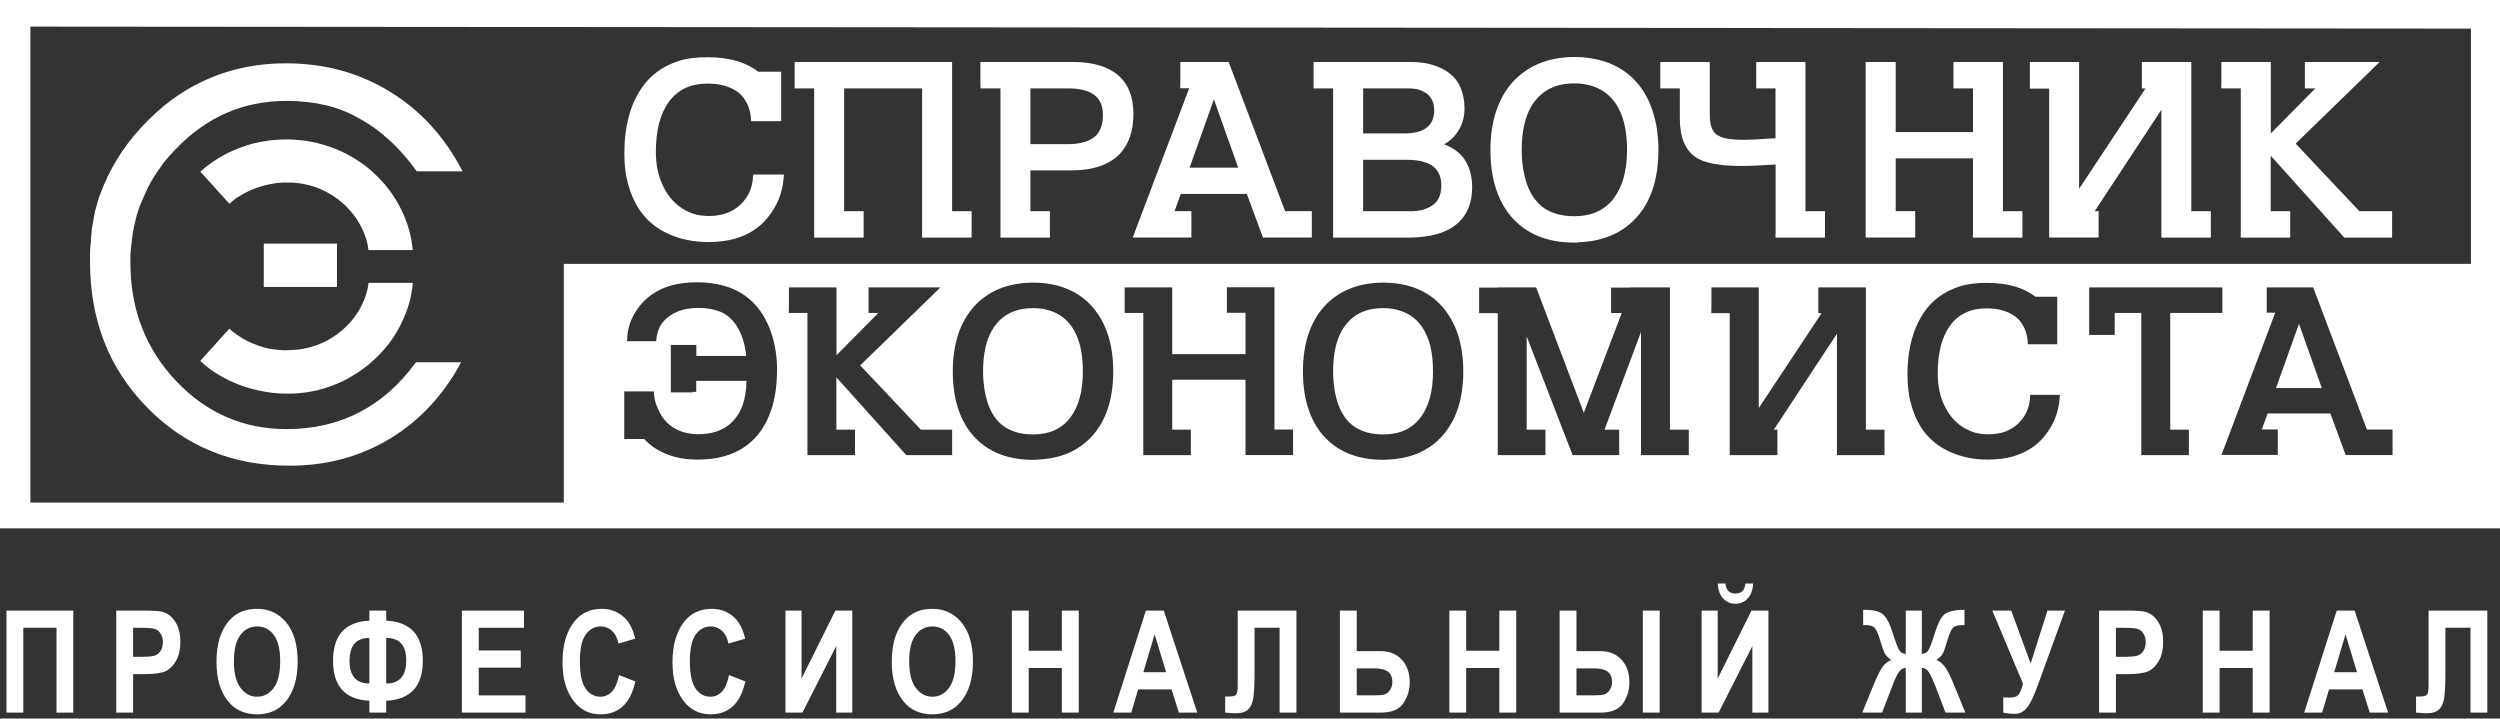 <svg width="421" height="121" viewBox="0 0 421 121" fill="none" xmlns="http://www.w3.org/2000/svg">
<rect x="0" y="0" width="421" height="121" fill="#333333" stroke="none"/>
<path d="M3.926 120H1.09V102.82H12.34V120H9.516V105.715H3.926V120ZM19.578 120V102.82H24.148C25.851 102.82 26.965 102.902 27.488 103.066C28.324 103.332 29.011 103.898 29.55 104.766C30.097 105.633 30.371 106.75 30.371 108.117C30.371 109.359 30.136 110.402 29.668 111.246C29.199 112.082 28.613 112.672 27.91 113.016C27.207 113.352 25.996 113.52 24.277 113.52H22.414V120H19.578ZM22.414 105.727V110.602H23.984C25.039 110.602 25.753 110.527 26.128 110.379C26.511 110.23 26.824 109.965 27.066 109.582C27.308 109.191 27.429 108.715 27.429 108.152C27.429 107.582 27.304 107.102 27.054 106.711C26.804 106.32 26.496 106.059 26.128 105.926C25.761 105.793 24.984 105.727 23.797 105.727H22.414ZM36.46 111.516C36.46 109.469 36.761 107.785 37.363 106.465C37.972 105.137 38.765 104.148 39.742 103.5C40.718 102.852 41.902 102.527 43.292 102.527C45.308 102.527 46.949 103.297 48.214 104.836C49.488 106.375 50.124 108.566 50.124 111.41C50.124 114.285 49.452 116.531 48.109 118.148C46.929 119.578 45.327 120.293 43.304 120.293C41.265 120.293 39.656 119.586 38.476 118.172C37.132 116.555 36.46 114.336 36.46 111.516ZM39.39 111.398C39.39 113.375 39.765 114.859 40.515 115.852C41.265 116.836 42.195 117.328 43.304 117.328C44.421 117.328 45.347 116.84 46.081 115.863C46.816 114.879 47.183 113.371 47.183 111.34C47.183 109.348 46.824 107.875 46.105 106.922C45.394 105.969 44.46 105.492 43.304 105.492C42.148 105.492 41.206 105.973 40.48 106.934C39.753 107.895 39.39 109.383 39.39 111.398ZM65.038 102.82V104.52C69.147 104.723 71.202 106.973 71.202 111.27C71.202 115.559 69.147 117.805 65.038 118.008V120H62.202V118.008C58.124 117.812 56.085 115.566 56.085 111.27C56.085 106.965 58.124 104.715 62.202 104.52V102.82H65.038ZM65.038 107.426V115.102C67.288 115.102 68.413 113.805 68.413 111.211C68.413 108.688 67.288 107.426 65.038 107.426ZM62.202 115.102V107.426C59.976 107.426 58.862 108.715 58.862 111.293C58.862 113.832 59.976 115.102 62.202 115.102ZM77.784 120V102.82H88.237V105.727H80.62V109.535H87.697V112.43H80.62V117.105H88.494V120H77.784ZM104.24 113.684L106.994 114.75C106.564 116.672 105.85 118.078 104.85 118.969C103.85 119.852 102.619 120.293 101.158 120.293C99.322 120.293 97.834 119.586 96.693 118.172C95.381 116.539 94.725 114.336 94.725 111.562C94.725 108.633 95.385 106.34 96.705 104.684C97.853 103.246 99.396 102.527 101.334 102.527C102.912 102.527 104.232 103.066 105.295 104.145C106.053 104.91 106.607 106.047 106.959 107.555L104.146 108.375C103.967 107.445 103.607 106.734 103.068 106.242C102.537 105.742 101.908 105.492 101.182 105.492C100.142 105.492 99.295 105.945 98.639 106.852C97.982 107.758 97.654 109.254 97.654 111.34C97.654 113.504 97.975 115.043 98.615 115.957C99.256 116.871 100.088 117.328 101.111 117.328C101.861 117.328 102.51 117.039 103.057 116.461C103.603 115.875 103.998 114.949 104.24 113.684ZM122.763 113.684L125.517 114.75C125.087 116.672 124.373 118.078 123.373 118.969C122.373 119.852 121.142 120.293 119.681 120.293C117.845 120.293 116.357 119.586 115.216 118.172C113.904 116.539 113.248 114.336 113.248 111.562C113.248 108.633 113.908 106.34 115.228 104.684C116.377 103.246 117.92 102.527 119.857 102.527C121.435 102.527 122.755 103.066 123.818 104.145C124.576 104.91 125.13 106.047 125.482 107.555L122.67 108.375C122.49 107.445 122.13 106.734 121.591 106.242C121.06 105.742 120.431 105.492 119.705 105.492C118.666 105.492 117.818 105.945 117.162 106.852C116.505 107.758 116.177 109.254 116.177 111.34C116.177 113.504 116.498 115.043 117.138 115.957C117.779 116.871 118.611 117.328 119.634 117.328C120.384 117.328 121.033 117.039 121.58 116.461C122.127 115.875 122.521 114.949 122.763 113.684ZM132.275 120V102.82H134.982V114.27L140.677 102.82H143.525V120H140.818V108.797L135.134 120H132.275ZM150.177 111.516C150.177 109.469 150.477 107.785 151.079 106.465C151.688 105.137 152.481 104.148 153.458 103.5C154.435 102.852 155.618 102.527 157.009 102.527C159.024 102.527 160.665 103.297 161.931 104.836C163.204 106.375 163.841 108.566 163.841 111.41C163.841 114.285 163.169 116.531 161.825 118.148C160.645 119.578 159.044 120.293 157.02 120.293C154.981 120.293 153.372 119.586 152.192 118.172C150.849 116.555 150.177 114.336 150.177 111.516ZM153.106 111.398C153.106 113.375 153.481 114.859 154.231 115.852C154.981 116.836 155.911 117.328 157.02 117.328C158.138 117.328 159.063 116.84 159.798 115.863C160.532 114.879 160.899 113.371 160.899 111.34C160.899 109.348 160.54 107.875 159.821 106.922C159.11 105.969 158.177 105.492 157.02 105.492C155.864 105.492 154.923 105.973 154.196 106.934C153.47 107.895 153.106 109.383 153.106 111.398ZM170.399 120V102.82H173.235V109.582H178.813V102.82H181.661V120H178.813V112.488H173.235V120H170.399ZM201.614 120H198.52L197.289 116.098H191.664L190.504 120H187.481L192.965 102.82H195.977L201.614 120ZM196.375 113.203L194.442 106.828L192.532 113.203H196.375ZM215.484 120V105.715H211.266V113.062C211.266 114.977 211.207 116.395 211.09 117.316C210.98 118.23 210.703 118.926 210.258 119.402C209.82 119.879 209.105 120.117 208.113 120.117C207.824 120.117 207.227 120.078 206.32 120V117.293H206.941C207.551 117.293 207.949 117.195 208.137 117C208.332 116.797 208.43 116.301 208.43 115.512V102.82H218.32V120H215.484ZM225.64 120V102.82H228.476V109.652H232.507C234.007 109.652 235.195 110.137 236.07 111.105C236.953 112.066 237.394 113.336 237.394 114.914C237.394 116.203 237.039 117.375 236.328 118.43C235.617 119.477 234.351 120 232.531 120H225.64ZM228.476 112.559V117.094H231.476C232.257 117.094 232.82 117.043 233.164 116.941C233.515 116.832 233.82 116.582 234.078 116.191C234.343 115.801 234.476 115.352 234.476 114.844C234.476 113.32 233.515 112.559 231.593 112.559H228.476ZM244.07 120V102.82H246.906V109.582H252.484V102.82H255.331V120H252.484V112.488H246.906V120H244.07ZM262.64 120V102.82H265.476V109.652H269.507C271.007 109.652 272.194 110.137 273.069 111.105C273.952 112.066 274.394 113.336 274.394 114.914C274.394 116.203 274.038 117.375 273.327 118.43C272.616 119.477 271.351 120 269.53 120H262.64ZM265.476 112.559V117.094H268.476C269.257 117.094 269.819 117.043 270.163 116.941C270.515 116.832 270.819 116.582 271.077 116.191C271.343 115.801 271.476 115.352 271.476 114.844C271.476 113.32 270.515 112.559 268.593 112.559H265.476ZM276.655 120V102.82H279.491V120H276.655ZM286.553 120V102.82H289.26V114.27L294.956 102.82H297.803V120H295.096V108.797L289.413 120H286.553ZM293.924 98.262H295.237C295.167 99.356 294.854 100.199 294.299 100.793C293.753 101.379 293.069 101.672 292.249 101.672C291.428 101.672 290.741 101.379 290.186 100.793C289.639 100.199 289.327 99.356 289.249 98.262H290.561C290.663 99.387 291.225 99.949 292.249 99.949C293.272 99.949 293.831 99.387 293.924 98.262ZM320.928 102.82H323.635V110.133C324.15 110.078 324.529 109.852 324.772 109.453C325.014 109.047 325.373 108.074 325.85 106.535C326.326 104.996 326.857 103.973 327.443 103.465C328.029 102.957 329.154 102.699 330.818 102.691V105.27H330.408C329.604 105.27 329.061 105.457 328.779 105.832C328.498 106.199 328.19 106.961 327.854 108.117C327.525 109.273 327.24 110.008 326.998 110.32C326.756 110.625 326.451 110.898 326.084 111.141C326.623 111.359 327.1 111.738 327.514 112.277C327.928 112.809 328.436 113.816 329.037 115.301L330.959 120H327.619L325.92 115.559C325.537 114.559 325.182 113.789 324.854 113.25C324.525 112.711 324.119 112.457 323.635 112.488V120H320.928V112.488C320.498 112.473 320.123 112.684 319.803 113.121C319.49 113.551 319.107 114.363 318.654 115.559L316.943 120H313.604L315.525 115.301C316.088 113.941 316.565 112.973 316.955 112.395C317.354 111.816 317.861 111.398 318.479 111.141C318.002 110.797 317.658 110.457 317.447 110.121C317.244 109.785 316.979 109.059 316.65 107.941C316.33 106.824 316.014 106.09 315.701 105.738C315.397 105.379 314.748 105.223 313.756 105.27V102.691C315.412 102.676 316.533 102.938 317.119 103.477C317.713 104.008 318.248 105.035 318.725 106.559C319.201 108.082 319.561 109.047 319.803 109.453C320.045 109.859 320.42 110.086 320.928 110.133V102.82ZM340.681 115.148L335.502 102.82H338.689L341.959 111.738L344.795 102.82H347.736L342.99 115.875C342.404 117.469 341.838 118.59 341.291 119.238C340.744 119.887 340.088 120.211 339.322 120.211C338.588 120.211 337.931 120.141 337.353 120V117.434C337.822 117.465 338.177 117.48 338.42 117.48C339.107 117.48 339.588 117.336 339.861 117.047C340.142 116.758 340.416 116.125 340.681 115.148ZM353.486 120V102.82H358.056C359.759 102.82 360.872 102.902 361.396 103.066C362.232 103.332 362.919 103.898 363.458 104.766C364.005 105.633 364.279 106.75 364.279 108.117C364.279 109.359 364.044 110.402 363.576 111.246C363.107 112.082 362.521 112.672 361.818 113.016C361.115 113.352 359.904 113.52 358.185 113.52H356.322V120H353.486ZM356.322 105.727V110.602H357.892C358.947 110.602 359.662 110.527 360.037 110.379C360.419 110.23 360.732 109.965 360.974 109.582C361.216 109.191 361.337 108.715 361.337 108.152C361.337 107.582 361.212 107.102 360.962 106.711C360.712 106.32 360.404 106.059 360.037 105.926C359.669 105.793 358.892 105.727 357.705 105.727H356.322ZM370.943 120V102.82H373.778V109.582H379.357V102.82H382.204V120H379.357V112.488H373.778V120H370.943ZM402.157 120H399.063L397.833 116.098H392.208L391.048 120H388.024L393.509 102.82H396.52L402.157 120ZM396.919 113.203L394.985 106.828L393.075 113.203H396.919ZM416.028 120V105.715H411.809V113.062C411.809 114.977 411.75 116.395 411.633 117.316C411.524 118.23 411.247 118.926 410.801 119.402C410.364 119.879 409.649 120.117 408.657 120.117C408.368 120.117 407.77 120.078 406.864 120V117.293H407.485C408.094 117.293 408.493 117.195 408.68 117C408.875 116.797 408.973 116.301 408.973 115.512V102.82H418.864V120H416.028Z" fill="white"/>
<path fill-rule="evenodd" clip-rule="evenodd" d="M0 0H421V88.973H0V0ZM27.224 27.878C26.626 28.68 26.085 29.502 25.581 30.342L25.562 30.38L25.431 30.622L25.133 31.164L25.114 31.182L25.095 31.22L24.965 31.462L24.946 31.518L24.815 31.761L24.797 31.817L24.684 32.06L24.666 32.116L24.554 32.359L24.535 32.415L24.423 32.657L24.404 32.714L24.292 32.938L24.274 32.994L24.18 33.218L24.143 33.274L24.05 33.498L24.012 33.572L23.919 33.797L23.882 33.871L23.788 34.095L23.751 34.17L23.658 34.394L23.433 34.992L23.396 35.066L23.322 35.29L23.303 35.365L23.228 35.589L23.209 35.682L23.116 35.981L23.097 36.019L22.929 36.616L22.873 36.84L22.855 36.933L22.78 37.251L22.724 37.475L22.705 37.568L22.649 37.774L22.631 37.886L22.612 37.979L22.5 38.539L22.462 38.745L22.444 38.857L22.388 39.155V39.174L22.351 39.38L22.332 39.492L22.294 39.697V39.716L22.257 39.996V40.033L22.238 40.164L22.201 40.462V40.481L22.183 40.687L22.164 40.817L22.145 41.023L22.126 41.153L22.108 41.359L22.089 41.489L22.052 41.825L22.033 42.012L22.014 42.162L21.996 42.498L21.977 42.684V42.834L21.958 43.133V43.17V43.357V43.506V43.842V43.861V44.047V44.215C21.958 52.095 24.535 58.742 29.651 64.157C34.767 69.554 40.985 72.261 48.305 72.261C52.823 72.261 56.894 71.309 60.535 69.423C64.176 67.537 67.332 64.736 70.039 61.002H77.657C74.67 66.547 70.674 70.842 65.651 73.885C60.628 76.91 55.008 78.423 48.753 78.423C39.174 78.423 31.164 75.155 24.759 68.601C18.355 62.066 15.162 53.888 15.162 44.103V44.066V43.917V43.842V43.693V43.618V43.469V43.263V43.189V43.039V42.983V42.834V42.778V42.628V42.572V42.423V42.367V42.218V42.162L15.18 42.012V41.956V41.919L15.199 41.751L15.218 41.602V41.545L15.236 41.34L15.255 41.191V41.135L15.274 40.985V40.929L15.293 40.78V40.724L15.311 40.575V40.519V40.332V40.276L15.33 40.126V40.07L15.348 39.921V39.865L15.367 39.697V39.66L15.386 39.492V39.454L15.405 39.286V39.249L15.423 39.081V39.043L15.442 38.875V38.838L15.46 38.67V38.633L15.479 38.465V38.427L15.517 38.259V38.222L15.554 38.054V38.016L15.591 37.848L15.629 37.643V37.606L15.666 37.438V37.4L15.703 37.232V37.195L15.741 37.027V36.989L15.778 36.821V36.784L15.815 36.616V36.579L15.853 36.411V36.373L15.89 36.205V36.168L15.927 36V35.981L15.965 35.813V35.794L16.002 35.626V35.608L16.039 35.44V35.421L16.095 35.253V35.234L16.151 35.066V35.047L16.207 34.861V34.842L16.263 34.674V34.655L16.319 34.469V34.45L16.375 34.263V34.245L16.431 34.058V34.039L16.488 33.852V33.834L16.674 33.255V33.236L16.73 33.05L16.805 32.863L16.88 32.676L16.954 32.489L17.029 32.303L17.104 32.116L17.178 31.929L17.253 31.743L17.328 31.556L17.402 31.369L17.477 31.182C19.195 27.093 21.734 23.396 25.095 20.11C28.195 17.01 31.687 14.658 35.552 13.07C39.417 11.465 43.599 10.662 48.118 10.662C54.597 10.662 60.423 12.23 65.614 15.405C70.805 18.579 74.894 23.041 77.9 28.848H70.189C67.276 24.797 63.989 21.809 60.367 19.886C57.006 17.925 52.879 16.992 48.267 16.992C41.004 16.992 34.805 19.68 29.651 25.058L29.409 25.301L29.184 25.543L28.96 25.786L28.736 26.029L28.512 26.272L28.494 26.29L28.288 26.533L28.27 26.552L28.064 26.794L28.046 26.813L27.84 27.056L27.821 27.075L27.616 27.317L27.597 27.336L27.411 27.579L27.392 27.597L27.224 27.878ZM36.56 62.944L36.989 63.205L37.438 63.467L37.886 63.709L38.352 63.952L38.819 64.176L39.286 64.381L39.772 64.587L40.257 64.773L40.742 64.96L41.228 65.128L41.732 65.278L42.236 65.427L42.74 65.558L43.245 65.689L43.749 65.8L44.253 65.894L44.757 65.987L45.261 66.062L45.765 66.137L46.27 66.193L46.774 66.23L47.278 66.267L47.782 66.286H48.286H48.809L49.332 66.267L49.855 66.249L50.377 66.211L50.882 66.155L51.386 66.099L51.89 66.025L52.394 65.931L52.898 65.838L53.402 65.726L53.888 65.595L54.373 65.464L54.859 65.315L55.344 65.147L55.83 64.979L56.315 64.792L56.782 64.606L57.249 64.4L57.697 64.195L58.145 63.971L58.593 63.747L59.004 63.485L59.433 63.242L59.863 62.981L60.274 62.72L60.684 62.44L61.077 62.159L61.469 61.861L61.861 61.562L62.234 61.245L62.608 60.927L62.962 60.61L63.317 60.274L63.672 59.938L64.008 59.583L64.344 59.228L64.662 58.873L64.979 58.5L65.278 58.126L65.576 57.753L65.856 57.361L66.137 56.969L66.398 56.558L66.659 56.147L66.902 55.736L67.145 55.307L67.369 54.877L67.593 54.448L67.798 54L68.004 53.552L68.191 53.103L68.359 52.655L68.527 52.207L68.676 51.759L68.825 51.311L68.956 50.844L69.068 50.377L69.18 49.91L69.273 49.444L69.348 48.977L69.423 48.51L69.479 48.025L69.516 47.633H62.066L62.029 47.894L61.973 48.267L61.898 48.641L61.805 49.014L61.711 49.388L61.599 49.742L61.469 50.097L61.338 50.452L61.188 50.807L61.02 51.162L60.852 51.516L60.666 51.871L60.479 52.207L60.274 52.543L60.05 52.879L59.825 53.215L59.583 53.552L59.321 53.869L59.06 54.187L58.78 54.485L58.5 54.784L58.22 55.064L57.921 55.344L57.603 55.624L57.286 55.886L56.95 56.147L56.614 56.39L56.259 56.633L55.904 56.857L55.531 57.081L55.157 57.305L54.765 57.51L54.373 57.697L53.981 57.865L53.57 58.033L53.16 58.182L52.749 58.313L52.319 58.444L51.89 58.556L51.46 58.649L51.012 58.742L50.564 58.817L50.116 58.873L49.649 58.91L49.182 58.948L48.715 58.967L48.249 58.985H47.894L47.539 58.967L47.184 58.948L46.83 58.91L46.475 58.873L46.12 58.836L45.765 58.78L45.411 58.724L45.056 58.649L44.72 58.574L44.384 58.481L44.047 58.388L43.693 58.257L43.357 58.145L43.02 58.014L42.684 57.883L42.348 57.753L42.031 57.603L41.714 57.454L41.396 57.286L41.097 57.118L40.799 56.95L40.5 56.763L40.22 56.577L39.94 56.39L39.678 56.203L39.417 56.016L39.155 55.811L38.913 55.605L38.67 55.382L38.633 55.344L33.722 60.778L34.095 61.114L34.487 61.45L34.88 61.767L35.29 62.085L35.701 62.383L36.13 62.682L36.56 62.944ZM44.421 41.023V44.066V48.323H56.745V44.066V41.023H44.421ZM40.22 33.106L40.5 32.919L40.799 32.751L41.097 32.583L41.396 32.415L41.714 32.265L42.031 32.116L42.348 31.967L42.684 31.836L43.02 31.705L43.357 31.593L43.693 31.481L44.029 31.369L44.365 31.276L44.701 31.182L45.037 31.108L45.392 31.033L45.747 30.958L46.101 30.902L46.456 30.846L46.811 30.809L47.166 30.772L47.52 30.753L47.875 30.734H48.23H48.697L49.164 30.753L49.63 30.79L50.097 30.828L50.545 30.884L50.993 30.958L51.442 31.052L51.871 31.145L52.301 31.257L52.73 31.388L53.141 31.518L53.552 31.668L53.962 31.836L54.355 32.023L54.747 32.209L55.139 32.415L55.512 32.639L55.886 32.863L56.24 33.087L56.595 33.33L56.931 33.572L57.267 33.834L57.585 34.095L57.902 34.375L58.201 34.655L58.481 34.954L58.761 35.253L59.041 35.552L59.303 35.869L59.564 36.187L59.807 36.523L60.031 36.859L60.255 37.195L60.46 37.531L60.647 37.867L60.834 38.222L61.002 38.577L61.17 38.931L61.319 39.286L61.45 39.641L61.581 39.996L61.693 40.35L61.786 40.724L61.879 41.097L61.954 41.471L62.01 41.844L62.047 42.106H69.498L69.46 41.714L69.404 41.228L69.329 40.761L69.255 40.294L69.162 39.828L69.049 39.361L68.937 38.894L68.807 38.427L68.657 37.979L68.508 37.531L68.34 37.083L68.172 36.635L67.985 36.187L67.78 35.738L67.574 35.309L67.35 34.88L67.126 34.45L66.883 34.021L66.641 33.61L66.379 33.199L66.118 32.788L65.838 32.396L65.558 32.004L65.259 31.631L64.96 31.257L64.643 30.884L64.325 30.529L63.989 30.174L63.653 29.819L63.298 29.483L62.944 29.147L62.589 28.811L62.215 28.494L61.842 28.176L61.45 27.878L61.058 27.597L60.666 27.317L60.255 27.037L59.844 26.776L59.415 26.514L58.985 26.272L58.556 26.029L58.108 25.805L57.66 25.581L57.193 25.375L56.726 25.17L56.259 24.983L55.774 24.797L55.288 24.628L54.803 24.479L54.317 24.33L53.832 24.199L53.346 24.068L52.842 23.956L52.338 23.863L51.834 23.77L51.33 23.695L50.825 23.639L50.321 23.583L49.798 23.546L49.276 23.508L48.753 23.489H48.23H47.894H47.558L47.222 23.508L46.886 23.527L46.55 23.546L46.214 23.564L45.877 23.602L45.541 23.639L45.205 23.676L44.869 23.732L44.533 23.788L44.197 23.844L43.861 23.9L43.525 23.975L43.189 24.05L42.852 24.124L42.516 24.199L42.274 24.274L41.938 24.367L41.62 24.46L41.303 24.573L40.985 24.684L40.668 24.797L40.35 24.909L40.033 25.039L39.716 25.17L39.398 25.301L39.081 25.431L38.763 25.581L38.446 25.73L38.128 25.88L37.83 26.048L37.531 26.216L37.232 26.384L36.933 26.552L36.635 26.738L36.336 26.925L36.056 27.112L35.776 27.299L35.496 27.504L35.216 27.709L34.935 27.915L34.655 28.12L34.394 28.344L34.133 28.568L33.871 28.792L33.74 28.904L38.651 34.338L38.689 34.282L38.931 34.058L39.174 33.834L39.435 33.629L39.697 33.423L39.958 33.218L40.22 33.106ZM130.966 20.409H127.064H126.485L126.448 19.848C126.41 19.232 126.279 18.672 126.093 18.131C125.906 17.589 125.626 17.066 125.271 16.562C124.935 16.077 124.506 15.666 123.964 15.311C123.404 14.938 122.75 14.658 122.004 14.434C121.611 14.322 121.182 14.228 120.715 14.172C120.248 14.116 119.726 14.079 119.165 14.079C117.69 14.079 116.402 14.34 115.3 14.882C114.217 15.405 113.302 16.207 112.555 17.253C111.865 18.243 111.342 19.419 110.987 20.782C110.632 22.183 110.446 23.77 110.446 25.562C110.446 27.709 110.838 29.614 111.641 31.294C112.089 32.247 112.649 33.068 113.284 33.759C113.919 34.45 114.665 35.01 115.487 35.458H115.506C116.047 35.757 116.645 35.981 117.298 36.149C117.952 36.299 118.661 36.373 119.408 36.373C121.611 36.373 123.385 35.72 124.748 34.413C125.365 33.797 125.85 33.124 126.186 32.396C126.522 31.668 126.728 30.846 126.802 29.969L126.84 29.39H127.4H131.34H132.012L131.956 30.043C131.862 31.276 131.582 32.452 131.134 33.554C130.686 34.655 130.051 35.701 129.248 36.672C128.576 37.512 127.755 38.24 126.821 38.838C125.887 39.435 124.823 39.902 123.628 40.238C123.012 40.406 122.34 40.537 121.593 40.63C120.865 40.724 120.062 40.761 119.221 40.761C117.97 40.761 116.775 40.63 115.618 40.388C114.479 40.145 113.377 39.772 112.35 39.286C110.688 38.502 109.288 37.419 108.205 36.019C107.103 34.637 106.3 32.938 105.759 30.94C105.553 30.212 105.385 29.409 105.292 28.531C105.18 27.653 105.143 26.72 105.143 25.693C105.143 23.527 105.385 21.548 105.852 19.755C106.319 17.944 107.047 16.319 107.999 14.9C108.728 13.817 109.605 12.884 110.632 12.118C111.659 11.353 112.836 10.755 114.161 10.307C114.833 10.083 115.58 9.915 116.421 9.803C117.242 9.691 118.157 9.635 119.128 9.635C121.051 9.635 122.75 9.859 124.244 10.326C125.57 10.736 126.728 11.315 127.699 12.081H127.717H130.929H131.545V12.697V19.792V20.409H130.966ZM155.277 39.38V14.882H142.151V35.57H144.821H145.437V36.187V39.398V40.014H144.821H137.725H137.109V39.398V14.882H134.439H133.823V14.265V11.054V10.438H134.439H159.721H160.337V11.054V35.57H163.008H163.624V36.187V39.398V40.014H163.008H155.893H155.277V39.38ZM165.099 14.265V11.054V10.438H165.715H180.615C183.976 10.438 186.516 11.166 188.234 12.622C189.989 14.097 190.866 16.282 190.866 19.195C190.866 21.996 190.119 24.218 188.644 25.842C187.729 26.813 186.572 27.523 185.153 28.008C183.771 28.475 182.146 28.699 180.279 28.699H173.52V35.57H176.19H176.806V36.187V39.398V40.014H176.19H169.095H168.478V39.398V14.882H165.734H165.117V14.265H165.099ZM179.85 14.882H173.52V24.274H179.85C182.016 24.274 183.603 23.788 184.574 22.817C184.947 22.444 185.246 21.958 185.433 21.398C185.638 20.801 185.731 20.091 185.731 19.288C185.731 16.338 183.771 14.882 179.85 14.882ZM198.765 14.265V11.054V10.438H199.381H206.476H206.906L207.055 10.83L216.41 35.552H220.294H220.91V36.168V39.38V39.996H220.294H213.105H212.675L212.526 39.585L209.968 32.657H198.839L197.794 35.552H200.016H200.632V36.168V39.38V39.996H200.016H191.651H190.754L191.072 39.155L200.258 14.863H199.362H198.746V14.265H198.765ZM204.422 16.73L200.333 28.232H208.511L204.422 16.73ZM221.208 14.265V11.054V10.438H221.825H237.565C238.891 10.438 240.105 10.587 241.169 10.905C242.271 11.222 243.242 11.689 244.063 12.324C244.922 12.977 245.557 13.799 245.986 14.826C246.397 15.815 246.621 16.973 246.621 18.28C246.621 19.102 246.509 19.867 246.266 20.577C246.024 21.286 245.669 21.958 245.202 22.575C244.735 23.191 244.175 23.695 243.54 24.087C243.428 24.162 243.298 24.236 243.167 24.292C243.223 24.311 243.279 24.33 243.354 24.367C243.988 24.61 244.567 24.927 245.127 25.319C245.688 25.73 246.154 26.197 246.546 26.738C246.939 27.28 247.237 27.878 247.461 28.55C247.611 28.998 247.723 29.465 247.798 29.969C247.872 30.454 247.91 30.958 247.91 31.5C247.91 34.021 247.163 35.981 245.688 37.4C244.773 38.278 243.578 38.95 242.121 39.38C240.702 39.809 239.022 40.014 237.098 40.014H225.111H224.495V39.398V14.882H221.825H221.208V14.265ZM236.8 26.907H229.555V35.57H237.491C238.256 35.57 238.947 35.496 239.563 35.328C240.161 35.16 240.702 34.935 241.169 34.618C241.673 34.282 242.065 33.834 242.327 33.274C242.588 32.695 242.719 32.004 242.719 31.201C242.719 29.782 242.252 28.718 241.337 28.027C240.347 27.261 238.835 26.907 236.8 26.907ZM236.688 14.882H229.555V22.462H236.576C238.275 22.462 239.544 22.108 240.366 21.398C240.571 21.212 240.758 21.006 240.908 20.819C241.038 20.614 241.15 20.409 241.244 20.184C241.337 19.96 241.393 19.718 241.449 19.456C241.505 19.195 241.524 18.933 241.524 18.635C241.524 17.757 241.337 17.029 240.945 16.469C240.571 15.909 239.993 15.498 239.208 15.199C238.91 15.087 238.555 14.994 238.144 14.938C237.696 14.9 237.229 14.882 236.688 14.882ZM265.723 40.799V40.855H265.107C260.495 40.855 256.928 39.361 254.407 36.392C253.268 35.01 252.41 33.367 251.831 31.5C251.271 29.651 250.99 27.56 250.99 25.226C250.99 22.836 251.308 20.689 251.943 18.765C252.578 16.824 253.511 15.18 254.744 13.817C255.36 13.127 256.051 12.529 256.797 12.006C257.544 11.483 258.347 11.054 259.225 10.68C260.102 10.326 261.036 10.046 262.026 9.878C263.015 9.691 264.061 9.597 265.144 9.597C266.246 9.597 267.291 9.691 268.281 9.878C269.289 10.064 270.223 10.326 271.1 10.68C271.978 11.035 272.8 11.483 273.546 12.006C274.293 12.529 274.965 13.127 275.582 13.817C276.179 14.508 276.721 15.255 277.169 16.077C277.636 16.898 278.009 17.794 278.326 18.765C278.644 19.736 278.887 20.745 279.036 21.828C279.185 22.911 279.279 24.031 279.279 25.226C279.279 27.616 278.98 29.763 278.382 31.631C277.785 33.535 276.87 35.178 275.656 36.541C274.405 37.96 272.874 39.025 271.119 39.734C269.495 40.388 267.721 40.742 265.723 40.799ZM265.125 36.411C268.057 36.411 270.279 35.384 271.81 33.33C272.519 32.359 273.061 31.22 273.434 29.875C273.808 28.512 273.995 26.962 273.995 25.226C273.995 21.921 273.36 19.326 272.109 17.477C271.716 16.898 271.287 16.394 270.783 15.965C270.297 15.535 269.756 15.18 269.177 14.9C268.58 14.62 267.945 14.396 267.273 14.265C266.6 14.116 265.872 14.041 265.125 14.041C261.764 14.041 259.337 15.367 257.787 18.056C257.283 18.952 256.91 19.998 256.648 21.174C256.387 22.369 256.256 23.732 256.256 25.226C256.256 27.299 256.536 29.184 257.096 30.884C257.731 32.732 258.702 34.133 260.028 35.047C261.353 35.944 263.053 36.411 265.125 36.411ZM299.015 39.38V27.709C298.884 27.709 298.754 27.728 298.586 27.728C298.324 27.747 298.044 27.747 297.745 27.765C297.484 27.784 297.185 27.803 296.831 27.821C296.532 27.84 296.214 27.859 295.878 27.878C295.579 27.896 295.262 27.915 294.926 27.915C294.627 27.933 294.347 27.933 294.067 27.933C293.824 27.933 293.582 27.952 293.395 27.952C289.679 27.952 287.121 27.485 285.683 26.552C284.731 25.954 284.021 25.077 283.555 23.938C283.106 22.836 282.882 21.492 282.882 19.923V14.882H280.212H279.596V14.265V11.054V10.438H280.212H287.308H287.924V11.054V19.344C287.924 21.081 288.353 22.22 289.212 22.761C289.399 22.873 289.604 22.967 289.847 23.079C290.109 23.172 290.426 23.265 290.743 23.322C291.061 23.396 291.49 23.433 291.994 23.489C292.499 23.527 293.059 23.546 293.694 23.546C294.048 23.546 294.515 23.527 295.057 23.508C295.299 23.489 295.579 23.489 295.878 23.471C296.121 23.452 296.401 23.433 296.718 23.415C296.999 23.396 297.279 23.378 297.559 23.359C297.801 23.34 298.063 23.322 298.362 23.322C298.586 23.303 298.81 23.303 298.996 23.284V14.882H296.364H295.747V14.265V11.054V10.438H296.364H303.422H304.038V11.054V35.57H306.708H307.324V36.187V39.398V40.014H306.708H299.613H298.996V39.38H299.015ZM332.251 39.38V26.664H319.237V35.552H321.907H322.523V36.168V39.38V39.996H321.907H314.793H314.177V39.38V14.882V10.438H319.237V11.054V22.238H332.251V14.882H329.581H328.965V14.265V11.054V10.438H329.581H336.677H337.293V11.054V35.57H339.963H340.579V36.187V39.398V40.014H339.963H332.849H332.233V39.38H332.251ZM341.83 14.303V11.054V10.438H342.446H349.504H350.121V11.054V31.799L361.305 14.9H360.689V14.303V11.054V10.438H361.305H368.401H369.017V11.054V35.57H371.687H372.303V36.187V39.398V40.014H371.687H364.592H363.975V39.398V18.485L352.753 35.552H352.791H353.407V36.168V39.38V39.996H352.791H345.695H345.079V39.38V14.919H342.446H341.83V14.303ZM374.077 14.265V11.054V10.438H374.693H381.789H382.405V11.054V22.462L389.911 14.882H388.753H388.137V14.265V11.054V10.438H388.753H399.21H400.722L399.639 11.502L386.587 24.18L397.324 35.57H402.216H402.832V36.187V39.398V40.014H402.216H395.064H394.784L394.598 39.809L382.386 26.216V35.57H385.056H385.672V36.187V39.398V40.014H385.056H377.961H377.345V39.398V14.882H374.675H374.058V14.265H374.077ZM416.108 4.817V44.44H94.948V84.641H5.116V4.481L416.108 4.817ZM116.626 66.081H113.564H112.966V65.464V58.705V58.089H113.582H116.645H117.261V58.705V59.938H125.663C125.57 58.967 125.383 58.07 125.14 57.249C124.842 56.278 124.431 55.438 123.945 54.709C123.572 54.187 123.18 53.738 122.732 53.365C122.302 53.01 121.817 52.711 121.331 52.506C120.809 52.301 120.23 52.133 119.632 52.02C119.016 51.908 118.362 51.852 117.653 51.852C116.719 51.852 115.86 51.946 115.076 52.151C114.311 52.357 113.601 52.655 112.966 53.066C112.257 53.533 111.697 54.074 111.304 54.709C110.912 55.344 110.651 56.072 110.558 56.913L110.502 57.454H109.96H106.244H105.591L105.628 56.801C105.703 55.4 106.114 54.056 106.86 52.786C107.234 52.151 107.645 51.591 108.112 51.068C108.578 50.545 109.101 50.079 109.661 49.668C110.651 48.958 111.79 48.417 113.078 48.062C114.348 47.707 115.767 47.539 117.336 47.539C123.871 47.539 128.072 50.471 129.977 56.334C130.275 57.267 130.481 58.238 130.63 59.191C130.779 60.161 130.854 61.151 130.854 62.141C130.854 64.606 130.574 66.734 130.033 68.545C129.136 71.477 127.624 73.699 125.514 75.174C123.423 76.649 120.753 77.396 117.504 77.396C115.543 77.396 113.806 77.097 112.275 76.481C110.8 75.902 109.531 75.062 108.466 73.923H105.815H105.124V73.307V66.529V65.912H105.74H109.531H110.109L110.147 66.473C110.184 67.014 110.315 67.574 110.52 68.153C110.726 68.732 111.006 69.348 111.379 69.964C111.697 70.469 112.051 70.917 112.481 71.309C112.91 71.701 113.377 72.037 113.919 72.298C114.46 72.579 115.039 72.784 115.636 72.915C116.253 73.045 116.887 73.12 117.578 73.12C118.717 73.12 119.744 72.971 120.64 72.672C121.537 72.373 122.321 71.925 122.993 71.328C123.889 70.543 124.562 69.554 125.01 68.359C125.458 67.164 125.701 65.745 125.701 64.139H117.242V65.371V65.987H116.626V66.081ZM132.852 52.077V49.014V48.398H133.468H140.246H140.862V49.014V59.825L147.92 52.693H146.875H146.259V52.077V49.014V48.398H146.875H156.846H158.358L157.275 49.462L144.858 61.525L155.072 72.354H159.721H160.337V72.971V76.033V76.649H159.721H152.906H152.626L152.439 76.444L140.844 63.541V72.354H143.364H143.981V72.971V76.033V76.649H143.364H136.586H135.97V76.033V52.693H133.45H132.833V52.077H132.852ZM174.566 77.396V77.433H173.949C171.765 77.433 169.804 77.079 168.105 76.369C166.387 75.659 164.931 74.595 163.717 73.176C162.615 71.85 161.794 70.282 161.252 68.508C160.711 66.734 160.449 64.736 160.449 62.514C160.449 61.375 160.524 60.311 160.673 59.284C160.823 58.257 161.047 57.286 161.346 56.352C161.644 55.438 162.018 54.579 162.466 53.794C162.914 53.01 163.437 52.282 164.016 51.628C164.613 50.975 165.267 50.396 165.976 49.892C166.686 49.388 167.47 48.977 168.31 48.622C169.151 48.286 170.028 48.025 170.98 47.857C171.933 47.689 172.904 47.595 173.949 47.595C176.059 47.595 177.964 47.931 179.644 48.622C180.485 48.958 181.269 49.388 181.978 49.892C182.688 50.396 183.341 50.975 183.92 51.628C184.499 52.282 185.003 53.01 185.451 53.794C185.9 54.579 186.254 55.438 186.572 56.352C186.87 57.267 187.095 58.257 187.244 59.284C187.393 60.311 187.468 61.394 187.468 62.514C187.468 64.792 187.188 66.828 186.609 68.639C186.03 70.45 185.171 72.018 183.995 73.344C182.781 74.707 181.344 75.715 179.663 76.406C178.132 77.004 176.451 77.34 174.566 77.396ZM173.949 73.157C175.35 73.157 176.582 72.915 177.646 72.429C178.692 71.944 179.57 71.215 180.298 70.245C180.97 69.329 181.493 68.228 181.829 66.958C182.184 65.67 182.352 64.195 182.352 62.533C182.352 60.946 182.202 59.527 181.904 58.294C181.605 57.081 181.157 56.035 180.578 55.157C180.204 54.597 179.794 54.13 179.327 53.72C178.86 53.309 178.356 52.973 177.814 52.711C177.254 52.431 176.657 52.245 176.022 52.095C175.387 51.965 174.696 51.89 173.968 51.89C172.362 51.89 170.98 52.207 169.823 52.842C168.665 53.477 167.732 54.429 167.003 55.699C166.518 56.558 166.163 57.547 165.92 58.668C165.678 59.807 165.547 61.095 165.547 62.533C165.547 63.523 165.622 64.475 165.752 65.371C165.883 66.267 166.088 67.108 166.35 67.91C166.947 69.666 167.881 70.991 169.132 71.85C170.383 72.709 171.989 73.157 173.949 73.157ZM209.744 76.033V63.952H197.402V72.354H199.922H200.538V72.971V76.033V76.649H199.922H193.144H192.528V76.033V52.693H190.007H189.391V52.077V49.014V48.398H190.007H196.785H197.402V49.014V59.639H209.744V52.674H207.223H206.607V52.058V48.996V48.379H207.223H214.001H214.617V48.996V72.336H217.138H217.754V72.952V76.014V76.63H217.138H210.36H209.744V76.033ZM233.532 77.396V77.433H232.916C230.731 77.433 228.771 77.079 227.072 76.369C225.354 75.659 223.897 74.595 222.684 73.176C221.582 71.85 220.76 70.282 220.219 68.508C219.677 66.734 219.416 64.736 219.416 62.514C219.416 60.236 219.715 58.182 220.312 56.352C220.611 55.438 220.984 54.579 221.433 53.794C221.881 53.01 222.403 52.282 222.982 51.628C223.58 50.975 224.233 50.396 224.943 49.892C225.652 49.388 226.418 48.977 227.277 48.622C228.117 48.286 228.995 48.025 229.947 47.857C230.899 47.689 231.889 47.595 232.916 47.595C235.026 47.595 236.93 47.931 238.611 48.622C239.451 48.958 240.235 49.388 240.945 49.892C241.654 50.396 242.308 50.975 242.868 51.628C243.447 52.282 243.951 53.01 244.399 53.794C244.829 54.579 245.221 55.438 245.52 56.352C245.818 57.267 246.042 58.257 246.192 59.284C246.341 60.311 246.416 61.394 246.416 62.514C246.416 64.792 246.136 66.828 245.557 68.639C244.978 70.45 244.1 72.018 242.943 73.344C241.748 74.707 240.291 75.715 238.611 76.406C237.098 77.004 235.418 77.34 233.532 77.396ZM232.916 73.157C234.316 73.157 235.549 72.915 236.613 72.429C237.659 71.944 238.536 71.215 239.264 70.245C239.937 69.329 240.459 68.228 240.796 66.958C241.15 65.67 241.318 64.195 241.318 62.533C241.318 60.946 241.169 59.527 240.87 58.294C240.571 57.081 240.123 56.035 239.544 55.157C239.171 54.616 238.76 54.13 238.293 53.72C237.827 53.309 237.322 52.973 236.762 52.711C236.202 52.431 235.605 52.245 234.97 52.095C234.335 51.965 233.644 51.89 232.916 51.89C231.31 51.89 229.928 52.207 228.771 52.842C227.632 53.477 226.679 54.429 225.951 55.699C225.466 56.558 225.111 57.547 224.868 58.668C224.625 59.807 224.495 61.095 224.495 62.533C224.495 63.523 224.569 64.475 224.7 65.371C224.831 66.267 225.036 67.108 225.298 67.91C225.895 69.666 226.829 70.991 228.08 71.85C229.349 72.709 230.955 73.157 232.916 73.157ZM271.306 52.114V49.052V48.435H271.922H274.555V48.398H275.171H280.604H281.221V49.014V72.354H283.779H284.395V72.971V76.033V76.649H283.779H277.001H276.347V76.033V55.886L270.204 72.354H272.053H272.669V72.971V76.033V76.649H272.053H265.237H264.827L264.677 76.257L257.096 56.651V72.354H259.636H260.252V72.971V76.033V76.649H259.636H252.839H252.223V76.033V52.73H249.702H249.086V52.114V49.052V48.435H249.702H252.223V48.398H252.839H258.254H258.683L258.833 48.79L266.712 69.516L273.098 52.711H271.922H271.306V52.114ZM288.204 52.114V49.014V48.398H288.82H295.561H296.177V49.014V68.713L306.764 52.73H306.204V52.114V49.014V48.398H306.82H313.598H314.214V49.014V72.354H316.735H317.351V72.971V76.033V76.649H316.735H309.957H309.341V76.033V56.203L298.716 72.354H299.314V72.971V76.033V76.649H298.698H291.92H291.285V76.033V52.73H288.801H288.185V52.114H288.204ZM345.789 57.977H342.073H341.494L341.457 57.417C341.419 56.838 341.289 56.296 341.121 55.792C340.934 55.269 340.673 54.784 340.337 54.298C340.019 53.832 339.608 53.44 339.104 53.122C338.581 52.767 337.965 52.487 337.256 52.282C336.882 52.17 336.471 52.077 336.042 52.02C335.594 51.965 335.108 51.927 334.567 51.927C333.166 51.927 331.953 52.188 330.907 52.693C329.88 53.197 329.003 53.944 328.312 54.952C327.658 55.886 327.154 57.006 326.818 58.313C326.482 59.639 326.314 61.151 326.314 62.869C326.314 63.896 326.407 64.867 326.594 65.782C326.781 66.678 327.061 67.537 327.453 68.321C327.882 69.218 328.405 70.002 329.021 70.655C329.619 71.309 330.328 71.85 331.112 72.261H331.131C331.654 72.541 332.214 72.765 332.83 72.915C333.447 73.064 334.119 73.139 334.847 73.139C335.911 73.139 336.845 72.971 337.704 72.672C338.544 72.354 339.272 71.888 339.907 71.29C340.486 70.711 340.953 70.076 341.27 69.367C341.588 68.657 341.793 67.892 341.849 67.052L341.886 66.491H342.465H346.218H346.89L346.834 67.145C346.741 68.321 346.48 69.442 346.05 70.506C345.621 71.552 345.023 72.56 344.258 73.493C343.604 74.296 342.839 74.987 341.942 75.547C341.046 76.108 340.038 76.556 338.899 76.892C338.32 77.06 337.666 77.191 336.957 77.265C336.247 77.34 335.5 77.396 334.698 77.396C333.503 77.396 332.364 77.284 331.262 77.041C330.16 76.798 329.115 76.444 328.125 75.977C326.538 75.23 325.212 74.184 324.148 72.859C323.102 71.533 322.318 69.908 321.814 68.004C321.608 67.313 321.459 66.547 321.366 65.707C321.272 64.867 321.216 63.971 321.216 63C321.216 58.855 322.131 55.419 323.942 52.693C324.633 51.647 325.474 50.77 326.463 50.023C327.453 49.294 328.573 48.715 329.824 48.286C330.459 48.062 331.187 47.913 331.99 47.801C332.793 47.689 333.652 47.633 334.567 47.633C336.397 47.633 338.021 47.857 339.459 48.286C340.729 48.678 341.812 49.238 342.764 49.967H345.826H346.442V50.583V57.361V57.977H345.789ZM355.498 56.408H352.436H351.82V55.792V49.014V48.398H352.436H373.629H374.245V49.014V52.077V52.693H373.629H365.469V72.354H367.99H368.606V72.971V76.033V76.649H367.99H361.212H360.596V76.033V52.693H356.114V55.792V56.408H355.498ZM381.714 52.077V49.014V48.398H382.33H389.108H389.538L389.687 48.79L398.593 72.336H402.291H402.907V72.952V76.014V76.63H402.291H395.438H395.008L394.859 76.219L392.432 69.628H381.863L380.892 72.317H382.965H383.581V72.933V75.996V76.612H382.965H374.992H374.096L374.413 75.771L383.152 52.655H382.33H381.714V52.077ZM387.147 54.523L383.282 65.352H390.994L387.147 54.523Z" fill="white"/>
</svg>
